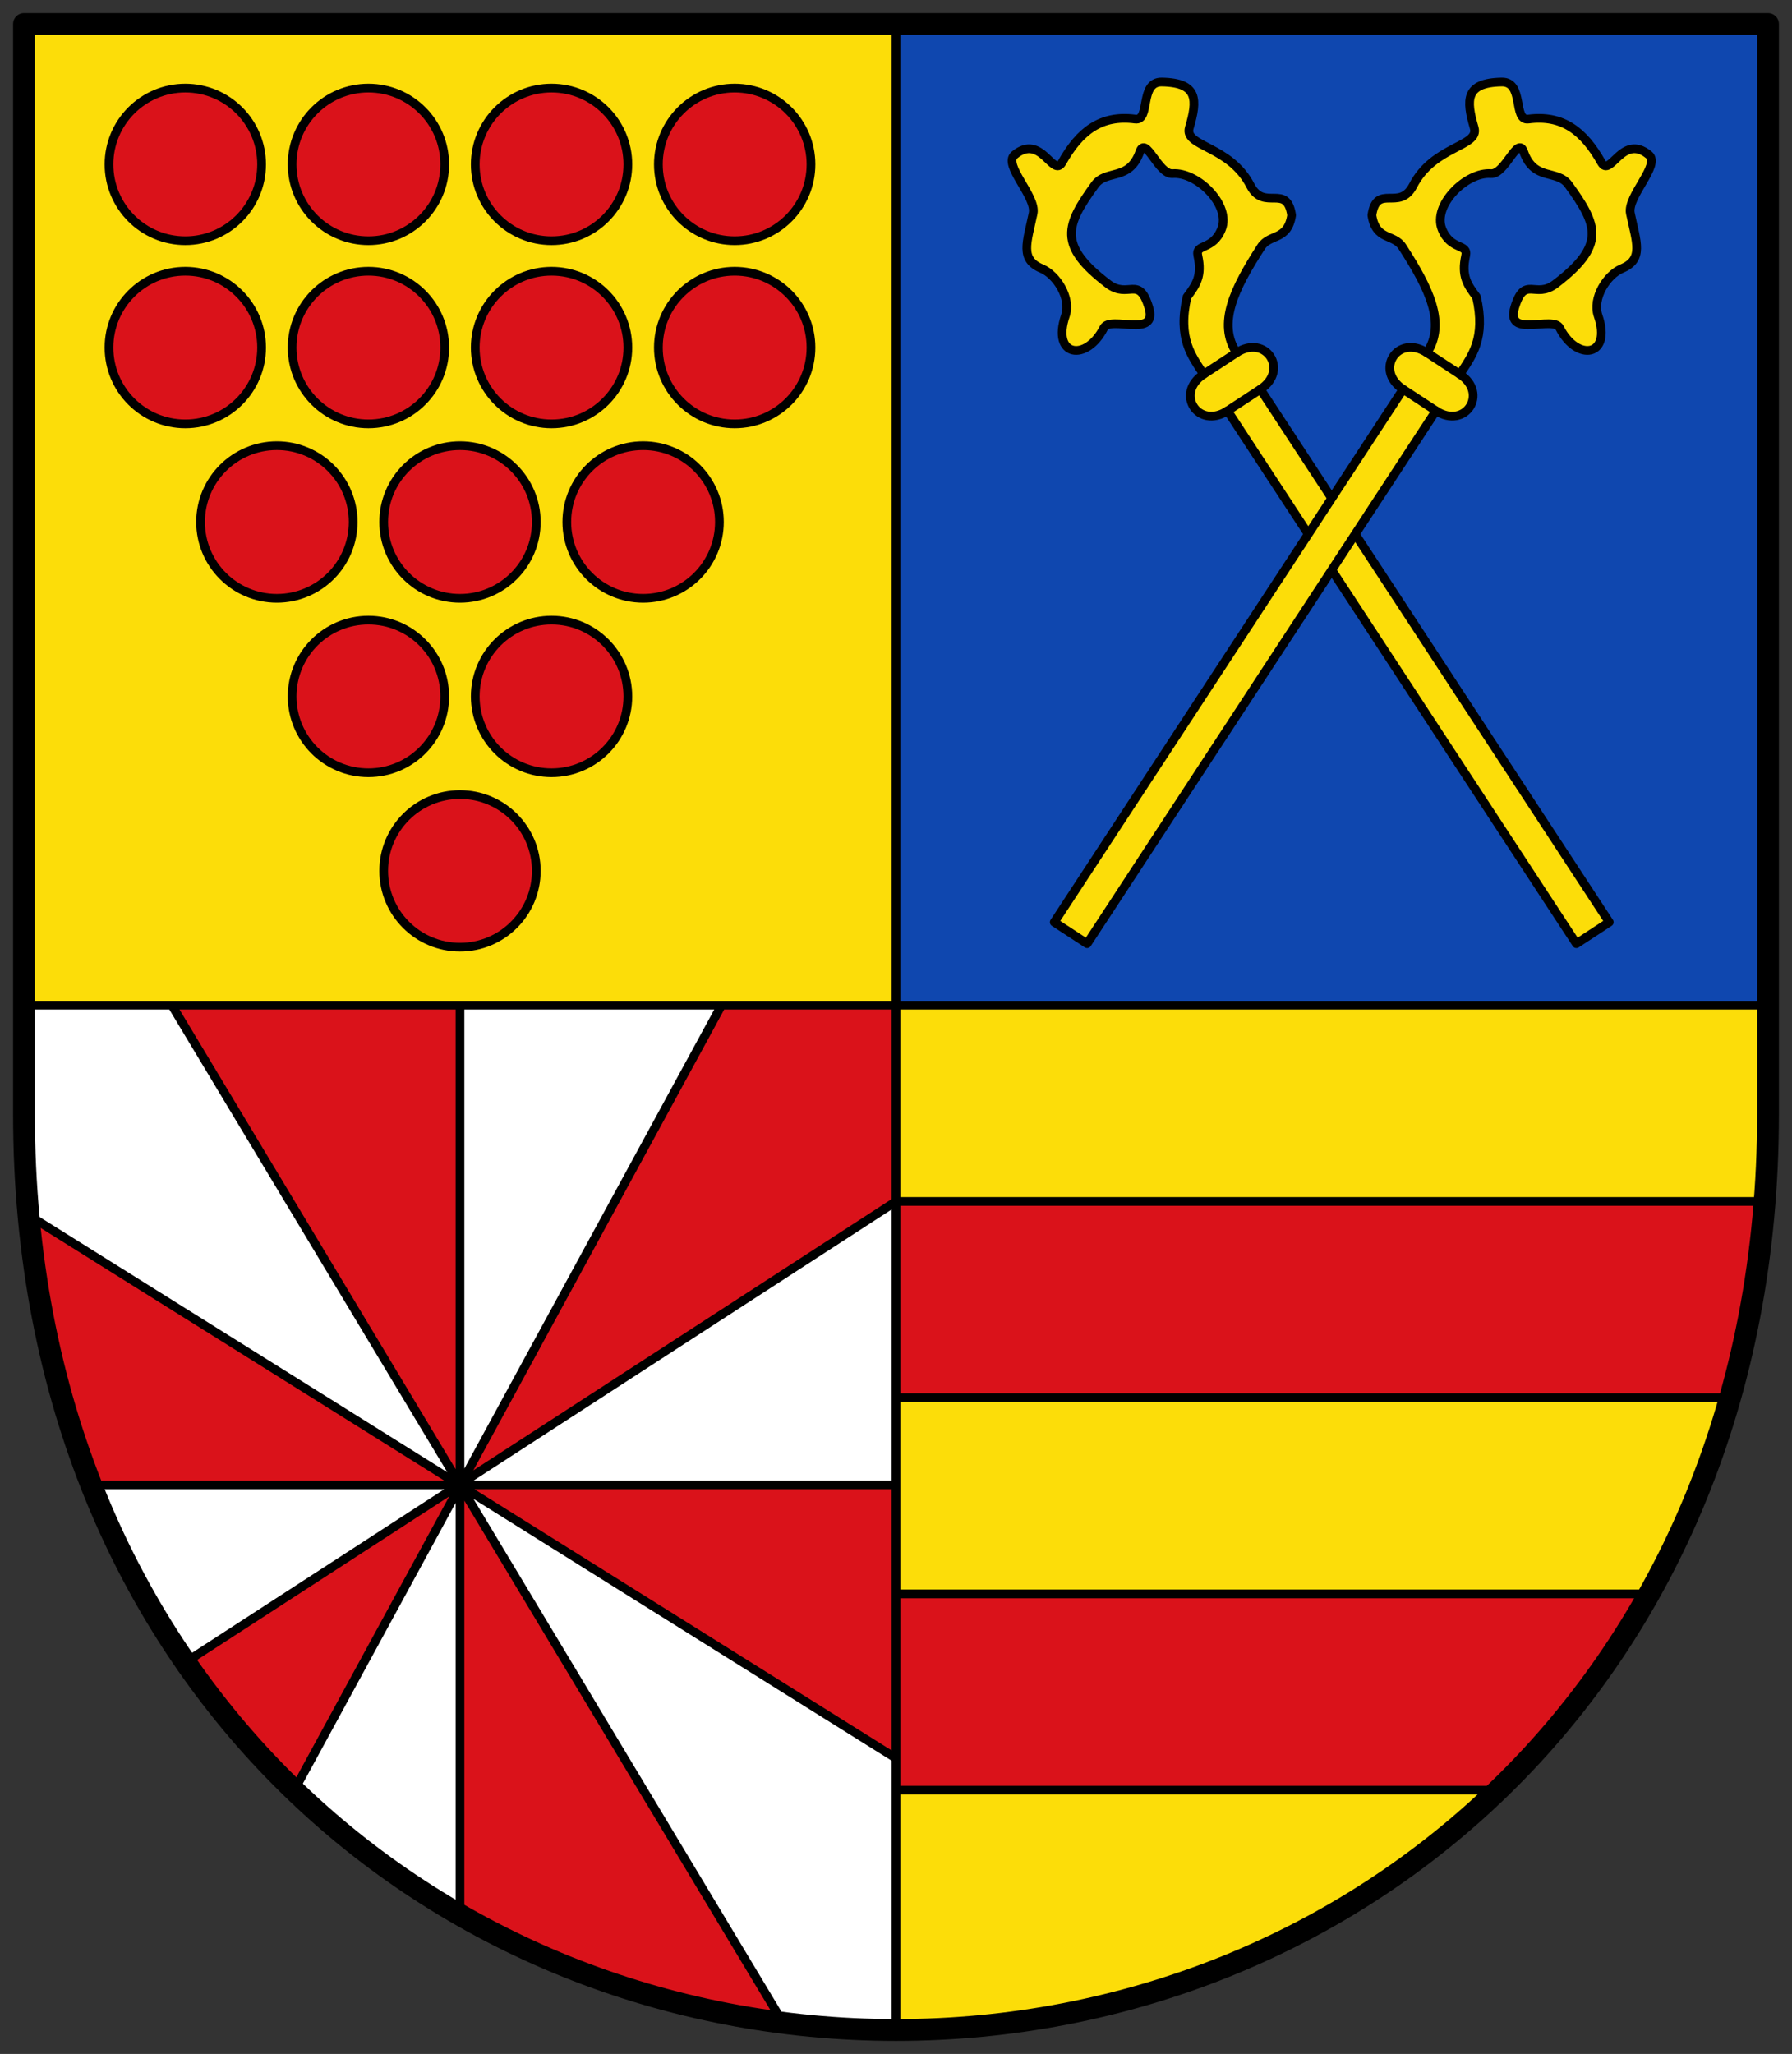<?xml version="1.0" encoding="UTF-8" standalone="no"?>
<svg xmlns="http://www.w3.org/2000/svg" width="411" height="471" viewBox="0 0 411 471" xmlns:xlink="http://www.w3.org/1999/xlink">
 <rect x="0" y="0" width="411" height="471" fill="#333333" stroke="none"/>
 <defs>
  <clipPath>
   <path d="m38 479.75h217.25v-240.87h-217.25v240.87"/>
  </clipPath>
 </defs>
 <path d="m5.5 5.5h400v250c0 130-95 210-200 210-105 0-200-80-200-210z" fill="#fcdd09" fill-rule="evenodd"/>
 <rect width="200" height="225" x="205.5" y="5.5" fill="#0f47af"/>
 <g fill="#da121a">
  <path d="m205.5 275.5h200c-2.821 16.366-5.211 33.882-10 45h-190z"/>
  <path d="m205.5 365.5h173c-11.667 17.52-23.333 32.3-35 45h-138z"/>
 </g>
 <g fill-rule="evenodd">
  <path d="m5.5 230.5h200v235c-105 0-200-80-200-210z" fill="#fff"/>
  <g fill="#da121a">
   <path d="m105.5 230.5v209c23.261 11.478 46.523 20.753 73.9 24l-73.9-123 100 62.7v-62.7h-100l100-65v-45h-40l-60 110-66.1-110z"/>
   <path d="m4.674 277.49l100.83 63.01-38 70c-9-7.65-15.968-18.348-24.968-29.32l62.968-40.682h-84.58c-8.172-19.499-12.6-42.866-16.245-63.01"/>
  </g>
 </g>
 <g stroke="#000">
  <g fill="#da121a" stroke-linejoin="round" stroke-linecap="round" stroke-width="2">
   <circle r="17.5" cy="37.7" cx="84.5"/>
   <circle cx="126.5" cy="37.7" r="17.5"/>
   <circle r="17.5" cy="37.7" cx="168.5"/>
   <circle r="17.5" cy="79.7" cx="42.5"/>
   <circle cx="84.5" cy="79.7" r="17.5"/>
   <circle r="17.5" cy="79.7" cx="126.5"/>
   <circle cx="168.5" cy="79.7" r="17.5"/>
   <circle r="17.5" cy="119.7" cx="63.5"/>
   <circle cx="105.5" cy="119.7" r="17.5"/>
   <circle r="17.5" cy="119.7" cx="147.5"/>
   <circle r="17.5" cy="159.7" cx="84.5"/>
   <circle cx="126.5" cy="159.7" r="17.5"/>
   <circle r="17.5" cy="199.7" cx="105.5"/>
  </g>
  <path d="m291.87 94.15l-3.619 7.497" fill="none" fill-rule="evenodd"/>
 </g>
 <g transform="matrix(.837-.548.548.837-151.91 297.87)">
  <path d="m483 213v-146c8 0 8-10 0-10 0-8 7.461-12.533 18.03-17.222 3.318-1.472 5.84 2.204 9.812-2.241 3.1-6.776-4.782-4.111-4.197-10.75 1.146-10.388-7.938-15.885-4.44-18.866 5.03-4.283 7.407-7.508.459-12.224-4.307-2.923-7 6.129-9.764 3.757-5.965-5.122-12.11-4.672-19.447-.858-3.737 1.943-.295-8.263-8.155-7.406-3.576.39-1 10.742-3.802 13.536-4.844 4.836-8.374 7.104-5.284 11.681 2.062 3.054 1.995 9.374-1.391 12.01-7.846 6.111-1.784 11.53 5.844 7.156 2.85-1.634 9.09 8.989 11.212 1.697 2.185-7.511-2.916-4.066-4.876-9.608-4.862-13.747-.757-16.584 9.947-20.658 4.172-1.588 6.984 3.717 12.754-.692 3.24-2.476.653 6.722 3.532 8.308 4.966 2.735 7.264 13.387 2.435 16.774-4.371 3.067-6.866-.572-7.891 2.124-1.712 4.505-3.98 5.353-7.254 6.564-7.04 6.754-6.526 11.916-6.526 16.916-8 0-8 10 0 10v146z" fill="#fcdd09" fill-rule="evenodd" stroke="#000" stroke-linejoin="round" stroke-linecap="round" stroke-width="2" id="SVGCleanerId_0"/>
  <path d="m483 57h-9m9 10h-9" fill="#fcdd09" fill-rule="evenodd" stroke="#000" stroke-linejoin="round" stroke-linecap="round" stroke-width="2" id="SVGCleanerId_1"/>
 </g>
 <g transform="matrix(-.837-.548-.548.837 762.79 297.87)">
  <use xlink:href="#SVGCleanerId_0"/>
  <use xlink:href="#SVGCleanerId_1"/>
 </g>
 <g stroke="#000">
  <g stroke-width="2">
   <circle cx="42.5" cy="37.7" r="17.5" fill="#da121a" stroke-linejoin="round" stroke-linecap="round"/>
   <path d="m205.5 465.5v-460m200 225h-400m200 90h190m-190 45h172m-172 45h138m-138-70h-185m20 42l165-107h200m-400.83 1.988l200.83 125.71m-100-172.7v209m73.9 24l-140-233m126.1 0l-98 180" fill="none" fill-rule="evenodd"/>
  </g>
  <path d="m5.5 5.5h400v250c0 130-95 210-200 210-105 0-200-80-200-210z" fill="none" fill-rule="evenodd" stroke-linejoin="round" stroke-linecap="round" stroke-width="5"/>
 </g>
</svg>